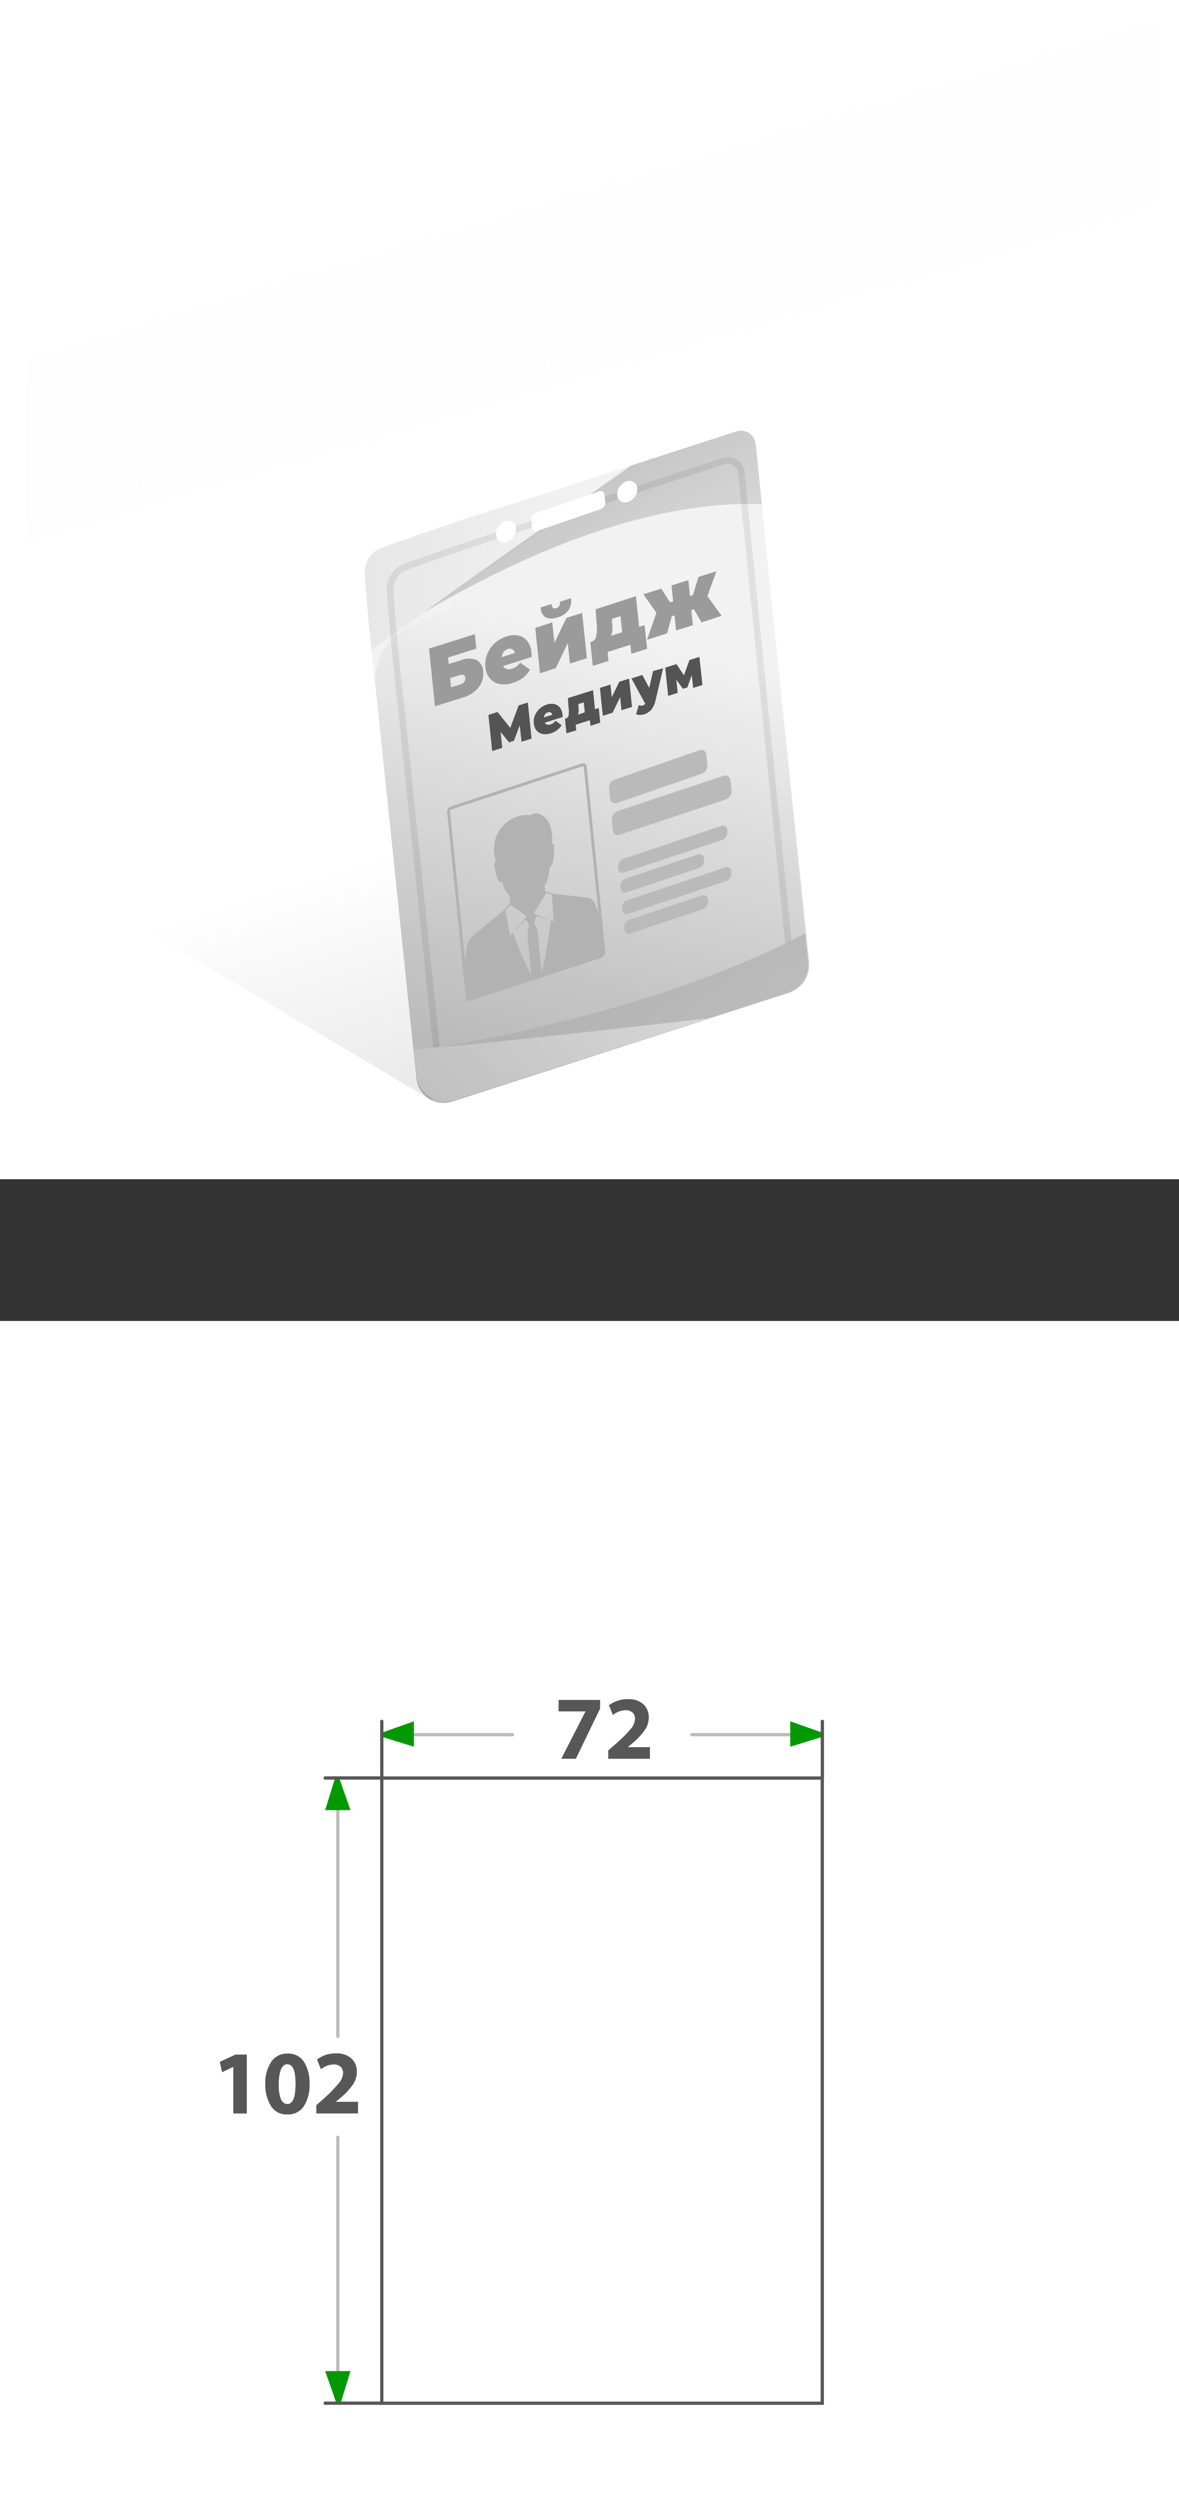 <svg xmlns="http://www.w3.org/2000/svg" xmlns:xlink="http://www.w3.org/1999/xlink" viewBox="0 0 180 381.63"><rect x="0" y="0" width="180" height="381.63" fill="#333333" stroke="none"/><defs><style>.cls-1,.cls-12,.cls-3,.cls-6{fill:none;}.cls-2,.cls-4{fill:#fff;}.cls-3{stroke:#bcbcbc;}.cls-3,.cls-6{stroke-linecap:round;}.cls-12,.cls-3,.cls-4,.cls-6{stroke-miterlimit:10;}.cls-3,.cls-4,.cls-6{stroke-width:0.5px;}.cls-4{stroke:#585858;}.cls-5{fill:#009a00;}.cls-6{stroke:#575757;}.cls-7{fill:#575757;}.cls-8{fill:#eee;}.cls-9{fill:url(#Безымянный_градиент_38);}.cls-10{fill:#d0d0d0;}.cls-11{fill:#f2f2f2;}.cls-12{stroke:#e0e0e0;}.cls-13{fill:url(#Безымянный_градиент_158);}.cls-14{fill:url(#Безымянный_градиент_187);}.cls-15{fill:#b2b2b2;}.cls-16{fill:#bababa;}.cls-17{clip-path:url(#clip-path);}.cls-18{fill:url(#Безымянный_градиент_44);}.cls-19{fill:url(#Безымянный_градиент_44-2);}.cls-20{fill:url(#Безымянный_градиент_1000);}.cls-21{fill:url(#Безымянный_градиент_1000-2);}.cls-22{fill:#9b9b9b;}.cls-23{fill:#545454;}.cls-24{fill:url(#Безымянный_градиент_994);}</style><linearGradient id="Безымянный_градиент_38" x1="65.04" y1="128.48" x2="96.16" y2="228.06" gradientUnits="userSpaceOnUse"><stop offset="0" stop-opacity="0"/><stop offset="1" stop-opacity="0.25"/></linearGradient><linearGradient id="Безымянный_градиент_158" x1="96.68" y1="97.32" x2="71.54" y2="209.9" gradientUnits="userSpaceOnUse"><stop offset="0" stop-opacity="0"/><stop offset="1" stop-opacity="0.4"/></linearGradient><linearGradient id="Безымянный_градиент_187" x1="74.88" y1="78.76" x2="73.43" y2="77.48" gradientUnits="userSpaceOnUse"><stop offset="0.2" stop-color="#b2b2b2"/><stop offset="0.26" stop-color="#cdcdcd"/><stop offset="0.34" stop-color="#e8e8e8"/><stop offset="0.4" stop-color="#f9f9f9"/><stop offset="0.46" stop-color="#fff"/><stop offset="0.48" stop-color="#f1f1f1"/><stop offset="0.54" stop-color="#ccc"/><stop offset="0.61" stop-color="#909090"/><stop offset="0.66" stop-color="#666"/></linearGradient><clipPath id="clip-path"><path class="cls-1" d="M120.33,151.52l-51,16.36a4.45,4.45,0,0,1-5.75-3.72l-6.06-57.57c-1-8.5-1.58-15.21-1.85-18.89a4.09,4.09,0,0,1,2.7-4.14c3.85-1.37,11.28-4,20.76-6.92l33.25-10.78a2.29,2.29,0,0,1,3,1.92l8,79A4.45,4.45,0,0,1,120.33,151.52Z"/></clipPath><linearGradient id="Безымянный_градиент_44" x1="-5447.53" y1="-571.37" x2="-5579.49" y2="-590.28" gradientTransform="matrix(0.8, -0.01, 0.09, 0.96, 4497.57, 605.76)" gradientUnits="userSpaceOnUse"><stop offset="0" stop-opacity="0"/><stop offset="0.86" stop-opacity="0.13"/><stop offset="1" stop-opacity="0.2"/></linearGradient><linearGradient id="Безымянный_градиент_44-2" x1="2336.58" y1="559.4" x2="2221.88" y2="603.68" gradientTransform="matrix(0.06, 1, -0.77, 0.03, 423.96, -2173.21)" xlink:href="#Безымянный_градиент_44"/><linearGradient id="Безымянный_градиент_1000" x1="-5431.25" y1="-1675.58" x2="-5560.4" y2="-1694.09" gradientTransform="matrix(0.83, -0.61, -0.53, -0.81, 3766.21, -4567.59)" gradientUnits="userSpaceOnUse"><stop offset="0" stop-color="#fff"/><stop offset="0.1" stop-color="#f7f7f7"/><stop offset="0.7" stop-color="#c5c5c5"/><stop offset="1" stop-color="#b2b2b2"/></linearGradient><linearGradient id="Безымянный_градиент_1000-2" x1="2137" y1="451.4" x2="1991.53" y2="507.56" gradientTransform="translate(-49.39 -1923.92) rotate(71.1)" xlink:href="#Безымянный_градиент_1000"/><linearGradient id="Безымянный_градиент_994" x1="72.01" y1="28.41" x2="81.84" y2="61.41" gradientUnits="userSpaceOnUse"><stop offset="0" stop-color="#fff"/><stop offset="0.09" stop-color="#fff" stop-opacity="0.97"/><stop offset="0.22" stop-color="#fefefe" stop-opacity="0.89"/><stop offset="0.37" stop-color="#fdfdfd" stop-opacity="0.76"/><stop offset="0.55" stop-color="#fbfbfb" stop-opacity="0.58"/><stop offset="0.75" stop-color="#f9f9f9" stop-opacity="0.34"/><stop offset="0.96" stop-color="#f7f7f7" stop-opacity="0.06"/><stop offset="1" stop-color="#f6f6f6" stop-opacity="0"/></linearGradient></defs><g id="Слой_2" data-name="Слой 2"><g id="Слой_1-2" data-name="Слой 1"><rect class="cls-2" y="201.63" width="180" height="180"/><line class="cls-3" x1="51.58" y1="272.71" x2="51.58" y2="310.84"/><line class="cls-3" x1="51.58" y1="326.23" x2="51.58" y2="364.82"/><line class="cls-3" x1="58.29" y1="264.78" x2="78.23" y2="264.78"/><line class="cls-3" x1="105.61" y1="264.78" x2="125.55" y2="264.78"/><rect class="cls-4" x="58.29" y="271.4" width="67.25" height="95.43"/><path class="cls-5" d="M58.51,264.4l4.68-1.66v3.88l-4.68-1.45A.45.45,0,0,1,58.51,264.4Z"/><path class="cls-5" d="M125.34,265.17l-4.69,1.45v-3.88l4.69,1.66A.45.45,0,0,1,125.34,265.17Z"/><path class="cls-5" d="M51.29,366.61l-1.65-4.69h3.87l-1.44,4.69A.46.46,0,0,1,51.29,366.61Z"/><path class="cls-5" d="M51.86,271.61l1.65,4.69H49.64l1.45-4.69A.45.45,0,0,1,51.86,271.61Z"/><polyline class="cls-6" points="49.64 271.39 58.29 271.39 58.29 262.74"/><line class="cls-6" x1="58.29" y1="366.82" x2="49.64" y2="366.82"/><line class="cls-6" x1="125.55" y1="271.4" x2="125.55" y2="262.74"/><path class="cls-7" d="M35.62,322.6v-7.12h0l-1.71.82-.35-1.58,2.39-1.11h1.73v9Z"/><path class="cls-7" d="M43.86,322.75h0a2.78,2.78,0,0,1-2.5-1.3,6.13,6.13,0,0,1-.86-3.33,5.87,5.87,0,0,1,.88-3.36,2.87,2.87,0,0,1,2.54-1.3,2.79,2.79,0,0,1,2.51,1.3,6,6,0,0,1,.83,3.3,6.05,6.05,0,0,1-.86,3.42A2.86,2.86,0,0,1,43.86,322.75Zm0-1.59h0c.84,0,1.26-1,1.26-3.07s-.42-3-1.27-3c-.41,0-.72.26-.95.78a6,6,0,0,0-.33,2.26,5.79,5.79,0,0,0,.32,2.3C43.14,320.9,43.46,321.16,43.87,321.16Z"/><path class="cls-7" d="M54.66,322.6H48.29v-1.27l1.15-1A22.64,22.64,0,0,0,51.71,318a2.63,2.63,0,0,0,.67-1.57,1.31,1.31,0,0,0-.36-.95,1.52,1.52,0,0,0-1.1-.36,3.23,3.23,0,0,0-1.92.73l-.6-1.49a4.65,4.65,0,0,1,2.93-.93,3.24,3.24,0,0,1,2.32.78,2.65,2.65,0,0,1,.83,2,3.37,3.37,0,0,1-.62,2,10.12,10.12,0,0,1-1.77,1.92l-.83.69v0h3.4Z"/><path class="cls-7" d="M85.28,259.48h6.34v1.31l-3.7,7.67H85.69l3.7-7.23v0H85.28Z"/><path class="cls-7" d="M99.23,268.46H92.86v-1.27l1.15-1a22.64,22.64,0,0,0,2.27-2.26,2.63,2.63,0,0,0,.67-1.57,1.28,1.28,0,0,0-.36-.94,1.48,1.48,0,0,0-1.1-.37,3.23,3.23,0,0,0-1.92.73l-.6-1.49a4.67,4.67,0,0,1,2.93-.93,3.28,3.28,0,0,1,2.33.78,2.67,2.67,0,0,1,.82,2,3.37,3.37,0,0,1-.62,1.95A10.12,10.12,0,0,1,96.66,266l-.83.69v0h3.4Z"/><path class="cls-8" d="M57.35,95.37c0-.33,0-.67-.05-1C57.31,94.69,57.32,95,57.35,95.37Z"/><rect class="cls-2" width="180" height="180"/><polygon class="cls-9" points="122.45 148.42 65.76 167.87 17.13 138.91 17.24 71.54 122.45 148.42"/><path class="cls-10" d="M99.09,111.21,62.31,122.72s-1.56-3.51-3.12-16.64c-.92-7.68-2-13.72-2.79-17.41a4.23,4.23,0,0,1,3.19-5c4.13-1,11.14-2.74,19.77-5.44,14.1-4.41,15.37-3.68,15.37-3.68Z"/><path class="cls-11" d="M120.33,151.52l-51,16.36a4.45,4.45,0,0,1-5.75-3.72l-6.06-57.57c-1-8.5-1.58-15.21-1.85-18.89a4.09,4.09,0,0,1,2.7-4.14c3.85-1.37,11.28-4,20.76-6.92l33.25-10.78a2.29,2.29,0,0,1,3,1.92l8,79A4.45,4.45,0,0,1,120.33,151.52Z"/><path class="cls-12" d="M117.58,148.47,71.81,163.39A4,4,0,0,1,66.65,160L61.2,107.5c-.91-7.75-1.41-13.87-1.65-17.22A3.73,3.73,0,0,1,62,86.5c3.46-1.25,10.13-3.61,18.65-6.31l29.85-9.83a2.07,2.07,0,0,1,2.67,1.75l7.22,72A4.06,4.06,0,0,1,117.58,148.47Z"/><path class="cls-13" d="M120.46,151.56,69,168.18a4.18,4.18,0,0,1-5.42-3.53L57.24,104c.24-7.61,7.67-9.89,10.9-10.59a1.51,1.51,0,0,0,1.15-1.85c-.84-3.08-1.79-9.94,4.74-13.13l38.4-12.53a2.25,2.25,0,0,1,2.95,1.92l8.16,79A4.48,4.48,0,0,1,120.46,151.56Z"/><path class="cls-14" d="M75.06,78c-.35.14-.7.28-1,.44l-.49.16C74,78.33,74.54,78.13,75.06,78Z"/><path class="cls-15" d="M71.84,152.75a.54.54,0,0,1-.73-.48h0L68.27,124a.9.9,0,0,1,.58-.91h0l20-6.56a.53.53,0,0,1,.72.48h0l2.84,28.27a.9.9,0,0,1-.58.91h0l-20,6.56ZM68.7,123.86l2.85,28.27a.18.18,0,0,0,.24.16h0l20-6.56a.31.31,0,0,0,.19-.31h0l-2.85-28.27a.18.18,0,0,0-.24-.16h0l-20,6.57a.3.3,0,0,0-.19.3Z"/><path class="cls-15" d="M89.52,137l-5-.57-1.28-.37c0-.27-.08-.56-.1-.84a5.19,5.19,0,0,0,.45-1,8.35,8.35,0,0,0,.34-1.9,1.15,1.15,0,0,0,.39-.38,9,9,0,0,0,.27-2.67c0-.35-.12-.48-.32-.44a6.43,6.43,0,0,0-.52-3.36c-.87-1.39-2.06-1.6-2.73-1h0a2.05,2.05,0,0,0-.89-.07,5.2,5.2,0,0,0-4.69,5.68c.1.67.19,1.17.27,1.52-.22.08-.34.29-.25.63.15.58.44,2.15.77,2.33a.73.73,0,0,0,.45.11,7.69,7.69,0,0,0,.55,1.39,2.8,2.8,0,0,0,.58.69c0,.34.08.7.1,1.06L76.84,139l-4.56,3.79a2.76,2.76,0,0,0-1,1.8c0,.2-.23,1.26-.37,3l.47,4.66a.35.35,0,0,0,.48.32l20-6.56a.61.61,0,0,0,.39-.61l-.49-4.88a20.92,20.92,0,0,0-.89-2.5A1.53,1.53,0,0,0,89.52,137Zm-8.92,6.62.53,5.24a32,32,0,0,1-1.84-3.92c-.35-.91-.69-1.71-1-2.52l-.4.4-.74-3.89.77-.83,2.5,1.77-2,2.43,1.75-1.87,0,0s.4,0,.59.91A5.23,5.23,0,0,0,80.6,143.62Zm3.92-3-.42-.14c-.09.85-.25,1.79-.4,2.83a51.49,51.49,0,0,1-1,5.17l-.54-5.4c0-.37-.17-1.7-.56-2a1.62,1.62,0,0,1,.42-1.25l2.1.68-2.65-1.05,1.9-3.13.91.24Z"/><path class="cls-16" d="M110.26,128.21l-14.89,4.95a.7.7,0,0,1-1-.6l0-.28a1.2,1.2,0,0,1,.78-1.19l14.9-5a.7.7,0,0,1,1,.61l0,.27A1.2,1.2,0,0,1,110.26,128.21Z"/><path class="cls-16" d="M106.7,132.51l-11,3.67a.7.7,0,0,1-1-.61l0-.27a1.22,1.22,0,0,1,.79-1.19l11-3.67a.7.7,0,0,1,1,.61l0,.27A1.19,1.19,0,0,1,106.7,132.51Z"/><path class="cls-16" d="M110.87,134.48l-14.9,5a.7.7,0,0,1-1-.61l0-.27a1.22,1.22,0,0,1,.79-1.19l14.9-5a.7.7,0,0,1,1,.61l0,.27A1.2,1.2,0,0,1,110.87,134.48Z"/><path class="cls-16" d="M107.31,138.78l-11,3.67a.7.7,0,0,1-1-.61l0-.27a1.19,1.19,0,0,1,.79-1.19l11-3.67a.7.7,0,0,1,1,.61l0,.27A1.21,1.21,0,0,1,107.31,138.78Z"/><g class="cls-17"><path class="cls-18" d="M116.89,56.68c-12.27,6.5-95,27.61-79.27-22.38-7.31.36-21.78,2.87-23.84,13C8.91,71,14.39,94.41,24.09,110.76l-.2-.34.3.51a2.84,2.84,0,0,0,.37.53,0,0,0,0,0,0,0,8.63,8.63,0,0,0,6.91,3.32,9.78,9.78,0,0,0,6-1.71C50,103.36,97.24,71.4,116.89,56.68Z"/><path class="cls-19" d="M147,40.6s0,0,0,0,0,0,0,0h0a2,2,0,0,0-.31-.35h0a6.56,6.56,0,0,0-5.34-1.83A10.9,10.9,0,0,0,137,40h0c-23.5,20.11-45.17,33.8-72.3,53.5,52.72-31,77.64-11.2,79.59.38,4.77-.53,13.25-4,13.89-11A62.3,62.3,0,0,0,147,40.6Z"/><path class="cls-20" d="M148.74,150.83C131,154.58,27.83,197,80.26,223.5c-8,4.87-25.25,13.18-34.65,7.05-22.11-14.41-33-35.89-34.34-55l0,.39c0-.2,0-.4-.05-.59a2.12,2.12,0,0,1,0-.66h0c.13-2.51,2-5.36,5-7.37a16.67,16.67,0,0,1,7.57-2.91C44.16,162.84,117.3,153.61,148.74,150.83Z"/><path class="cls-21" d="M178.05,105.74c-1.24-1.26-2.55-2.51-4-3.71-5.66-4.8-17.15-1.42-22.62,1.54,6.19,10.09-6.25,42.51-84.52,56.35,41.47-4.15,73.52-8.92,111.12-10.52Z"/></g><path class="cls-2" d="M91.76,77.69,82,81.05a.57.57,0,0,1-.78-.5l-.13-1.21a1,1,0,0,1,.64-1L91.49,75a.57.57,0,0,1,.79.5l.12,1.21A1,1,0,0,1,91.76,77.69Z"/><path class="cls-2" d="M77.14,79.54a2.13,2.13,0,0,0-1.4,2.11h0a1.28,1.28,0,0,0,.21.63l0,0,.08.11,0,0h0a1.3,1.3,0,0,0,1.36.28,2.12,2.12,0,0,0,1.4-2.12A1.27,1.27,0,0,0,77.14,79.54Z"/><path class="cls-2" d="M95.64,73.48a2.11,2.11,0,0,0-1.4,2.11h0a1.38,1.38,0,0,0,.21.63l0,0,.09.11,0,0h0a1.3,1.3,0,0,0,1.36.28,2.12,2.12,0,0,0,1.4-2.12A1.26,1.26,0,0,0,95.64,73.48Z"/><path class="cls-16" d="M110.88,122l-16.26,5.41a.76.76,0,0,1-1.05-.66l-.17-1.63a1.31,1.31,0,0,1,.85-1.3l16.27-5.41a.76.76,0,0,1,1,.67l.17,1.62A1.31,1.31,0,0,1,110.88,122Z"/><path class="cls-16" d="M107.15,118.09l-13,4.5a.77.77,0,0,1-1-.67l-.17-1.62a1.31,1.31,0,0,1,.86-1.3l13-4.5a.77.77,0,0,1,1,.67l.17,1.62A1.31,1.31,0,0,1,107.15,118.09Z"/><path class="cls-22" d="M65.5,99l7-2.2L72.72,99l-4.32,1.36.11,1,1.92-.6a3.1,3.1,0,0,1,2.33,0,2,2,0,0,1,1,1.75,3.26,3.26,0,0,1-.68,2.4,4.69,4.69,0,0,1-2.42,1.56l-4.25,1.34Zm4.76,5.48a1.21,1.21,0,0,0,.61-.38.89.89,0,0,0,.17-.62c-.05-.45-.36-.59-.93-.41l-1.39.44.15,1.41Z"/><path class="cls-22" d="M81.18,100.28l-4.37,1.38a.9.9,0,0,0,.52.46,1.43,1.43,0,0,0,.83-.05,2.53,2.53,0,0,0,.68-.33,3.62,3.62,0,0,0,.58-.59l1.51,1.08a4.47,4.47,0,0,1-2.64,2,4.12,4.12,0,0,1-2.05.17,2.56,2.56,0,0,1-1.46-.86,3.05,3.05,0,0,1-.67-1.7,4.14,4.14,0,0,1,.28-2,4.59,4.59,0,0,1,1.15-1.68,4.77,4.77,0,0,1,1.77-1A3.6,3.6,0,0,1,79.1,97a2.34,2.34,0,0,1,1.38.83,3.26,3.26,0,0,1,.67,1.79S81.16,99.87,81.18,100.28Zm-4.29-.78a1.47,1.47,0,0,0-.27.8l2-.64a1,1,0,0,0-.42-.57.85.85,0,0,0-.69,0A1.32,1.32,0,0,0,76.89,99.5Z"/><path class="cls-22" d="M81.72,95.85,84.31,95l.33,3.12,1.85-3.81,2.39-.75.72,6.92-2.59.81-.33-3.13L84.84,102l-2.4.76Zm1.55-1.63a1.83,1.83,0,0,1-.73-1.5l1.67-.52a1.06,1.06,0,0,0,.2.58q.15.16.51.06c.43-.14.62-.48.56-1l1.69-.53a2.63,2.63,0,0,1-.39,1.85,3.14,3.14,0,0,1-1.71,1.09A2.21,2.21,0,0,1,83.27,94.22Z"/><path class="cls-22" d="M98.41,95.43l.38,3.6-2.41.76-.14-1.37-3.48,1.1.14,1.37-2.4.75L90.13,98l.18-.06a1,1,0,0,0,.71-.82,5.46,5.46,0,0,0,.08-1.74L90.93,93,97.09,91l.48,4.68Zm-4.91.76a2.32,2.32,0,0,1-.22.86l1.7-.54-.25-2.46-1.3.41,0,.44A12.52,12.52,0,0,1,93.5,96.19Z"/><path class="cls-22" d="M105.94,93l-.39.13.23,2.3-2.57.81-.23-2.3-.42.13-.71,2.6-3.07,1,1.44-4.13-2-2.83,2.74-.86,1.34,2.08.47-.14-.25-2.43,2.57-.81.25,2.43.45-.14.85-2.78,2.74-.86L108,91l2.17,3-3.07,1Z"/><path class="cls-23" d="M79.62,113.22l-.27-2.51-.89,2.37-.74.23-1.29-1.59.25,2.43-1.54.49-.57-5.52,1.39-.44,1.94,2.43,1.29-3.44,1.39-.44.58,5.51Z"/><path class="cls-23" d="M85.9,109.45l-2.72.86a.52.52,0,0,0,.32.28.86.86,0,0,0,.52,0,1.18,1.18,0,0,0,.42-.21,2,2,0,0,0,.36-.36l.94.67a2.74,2.74,0,0,1-1.64,1.23,2.52,2.52,0,0,1-1.28.11,1.58,1.58,0,0,1-.91-.54,1.9,1.9,0,0,1-.41-1.06,2.5,2.5,0,0,1,.17-1.24,2.88,2.88,0,0,1,.71-1,3,3,0,0,1,1.11-.65,2.26,2.26,0,0,1,1.11-.08,1.46,1.46,0,0,1,.86.52,2,2,0,0,1,.42,1.11S85.89,109.19,85.9,109.45ZM83.23,109a.91.91,0,0,0-.17.5l1.26-.4a.59.59,0,0,0-.26-.36.57.57,0,0,0-.43,0A.83.83,0,0,0,83.23,109Z"/><path class="cls-23" d="M91.41,108.07l.23,2.24-1.49.48-.09-.86-2.17.69.09.85-1.5.47-.23-2.25.12,0a.65.65,0,0,0,.44-.51,3.62,3.62,0,0,0,0-1.09l-.11-1.53,3.84-1.21.3,2.91Zm-3.06.47a1.53,1.53,0,0,1-.13.54l1.06-.34-.16-1.53-.81.26,0,.27A7.87,7.87,0,0,1,88.35,108.54Z"/><path class="cls-23" d="M91.59,105l1.61-.51.2,1.94,1.15-2.37,1.5-.47.44,4.31-1.61.51-.2-2-1.15,2.38-1.5.47Z"/><path class="cls-23" d="M101.24,102l-1.16,4.91a3.3,3.3,0,0,1-.65,1.42,2.39,2.39,0,0,1-1.09.7,2.59,2.59,0,0,1-.67.1,1.13,1.13,0,0,1-.56-.12l.41-1.39a.74.74,0,0,0,.3.08.77.77,0,0,0,.3,0,.58.58,0,0,0,.38-.3l-2.1-3.84,1.67-.53L99.12,105l.58-2.57Z"/><path class="cls-23" d="M105.82,105l-.21-1.93-.67,1.86-.68.21-1-1.38.2,2-1.45.46-.45-4.31,1.72-.54,1.14,1.72.84-2.34,1.52-.48.46,4.3Z"/><rect class="cls-24" x="3.95" y="2.88" width="172.22" height="172.22"/></g></g></svg>